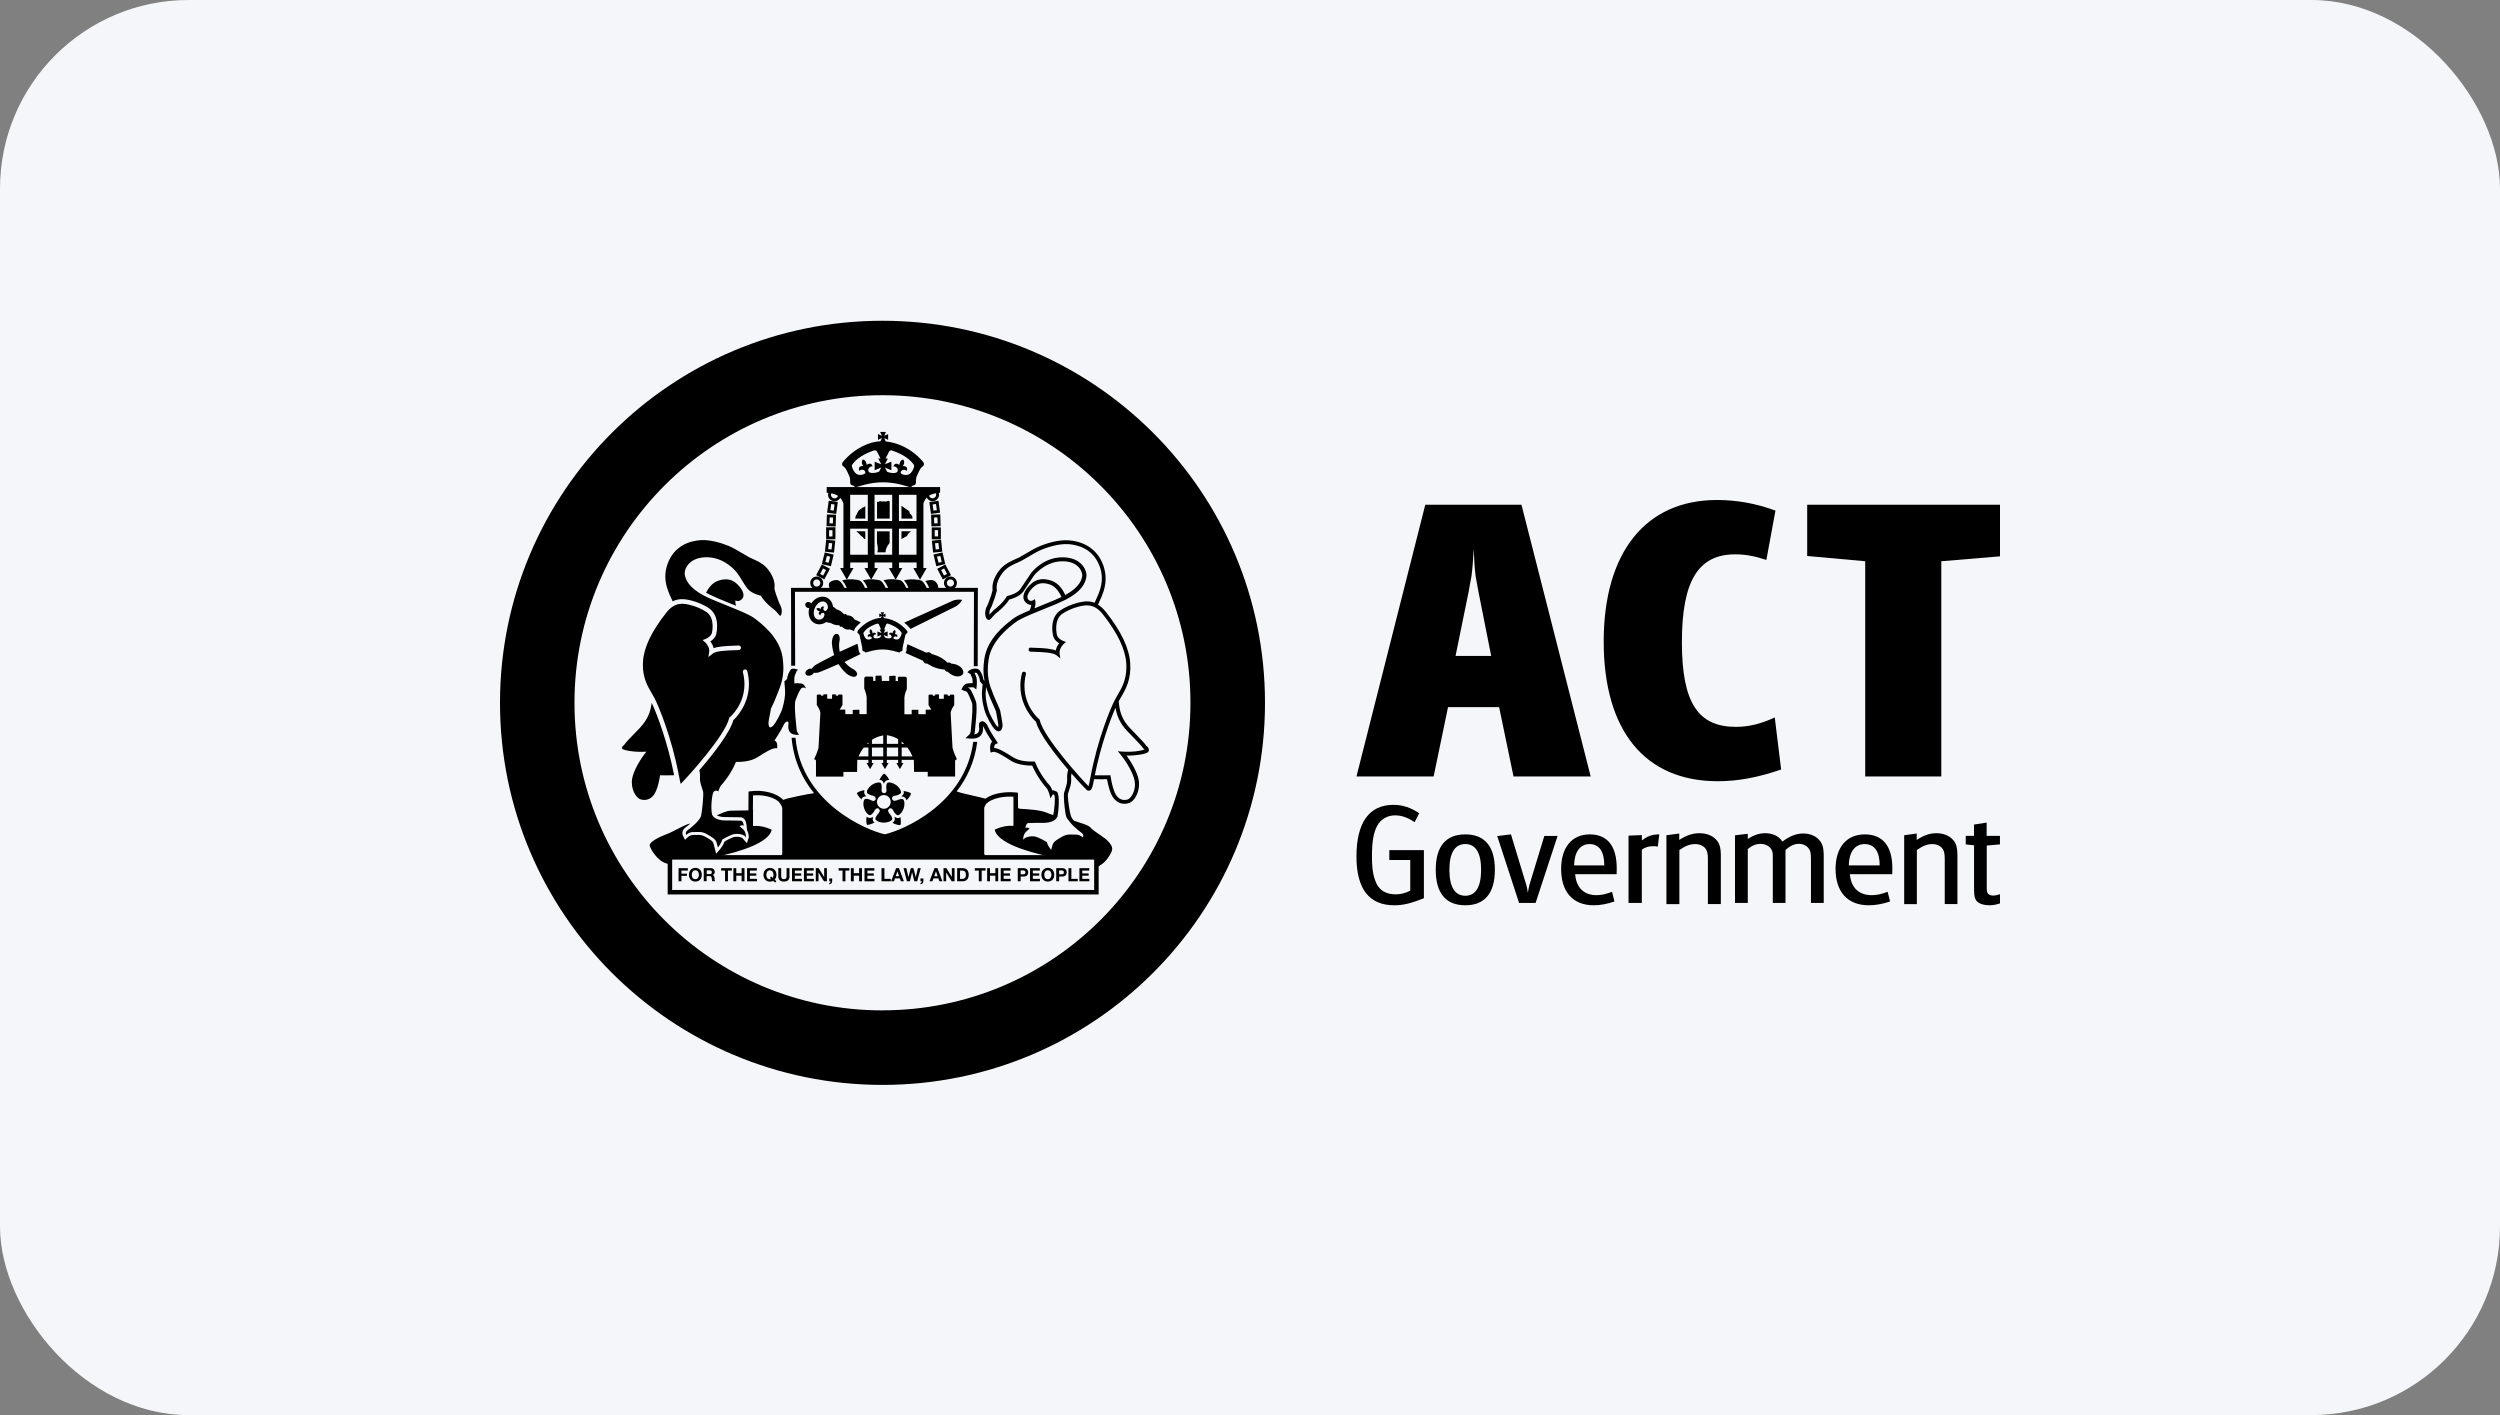 <svg width="265" height="150" viewBox="0 0 265 150" fill="none" xmlns="http://www.w3.org/2000/svg">
<rect x="0" y="0" width="265" height="150" fill="#808080" stroke="none"/>
<rect width="265" height="150" rx="20" fill="#F5F6F9"/>
<g clip-path="url(#clip0_3488_23146)">
<path d="M99.46 62.299C99.46 62.299 99.46 62.267 99.46 62.248C99.441 61.935 99.203 61.641 98.984 61.535C98.802 61.447 98.432 61.484 98.074 61.585C98.162 61.691 98.237 61.798 98.281 61.879L98.331 61.967L98.407 62.123C98.457 62.248 98.526 62.424 98.67 62.562H99.397C99.441 62.48 99.46 62.393 99.46 62.292V62.299Z" fill="black"/>
<path d="M98.174 62.211L98.124 62.104L98.061 62.004C97.999 61.885 97.905 61.722 97.735 61.591L97.666 61.547C97.459 61.441 96.469 61.315 95.816 61.528C95.936 61.647 96.03 61.785 96.092 61.885L96.142 61.979L96.218 62.136C96.268 62.267 96.337 62.437 96.481 62.581H98.356C98.268 62.449 98.206 62.317 98.174 62.224V62.211Z" fill="black"/>
<path d="M96 62.211L95.956 62.098L95.893 61.992C95.818 61.854 95.712 61.666 95.498 61.535C95.291 61.428 94.301 61.303 93.648 61.516C93.767 61.641 93.868 61.773 93.924 61.879L93.975 61.967L94.05 62.123C94.1 62.248 94.169 62.424 94.313 62.562H96.188C96.1 62.43 96.038 62.299 96.006 62.205L96 62.211Z" fill="black"/>
<path d="M93.823 62.211L93.773 62.105L93.71 61.998C93.635 61.86 93.528 61.672 93.315 61.541C93.102 61.434 92.117 61.309 91.465 61.522C91.59 61.647 91.678 61.779 91.741 61.885L91.797 61.973L91.873 62.13C91.916 62.255 91.992 62.43 92.136 62.568H94.011C93.917 62.437 93.861 62.305 93.829 62.211H93.823Z" fill="black"/>
<path d="M91.641 62.211L91.591 62.105L91.528 61.998C91.453 61.86 91.346 61.672 91.133 61.541C90.919 61.428 89.91 61.309 89.258 61.528C89.371 61.641 89.459 61.754 89.515 61.848L89.565 61.929L89.64 62.08C89.703 62.224 89.803 62.43 90.035 62.574H91.816C91.728 62.443 91.666 62.311 91.635 62.217L91.641 62.211Z" fill="black"/>
<path d="M89.433 62.167L89.383 62.067L89.32 61.973C89.245 61.848 89.138 61.685 88.963 61.578L88.9 61.534C88.643 61.422 88.229 61.503 87.966 61.716C87.884 61.785 87.859 61.898 87.859 61.986V62.011C87.859 62.205 87.941 62.411 88.06 62.574H89.684C89.552 62.43 89.477 62.28 89.433 62.173V62.167Z" fill="black"/>
<path d="M97.862 48.976C96.564 47.423 94.952 46.903 93.886 46.79L93.729 46.433L94.143 46.627V46.007L93.729 46.195L93.911 45.782H93.29L93.491 46.201L93.064 46.007V46.627L93.491 46.427L93.328 46.771C92.262 46.815 90.644 47.41 89.34 48.976C89.277 49.051 89.214 49.252 89.314 49.358C89.415 49.471 89.477 49.496 89.578 49.596C89.678 49.696 89.979 50.329 90.042 50.505C90.105 50.68 90.117 50.93 90.117 50.93C90.117 50.93 90.079 51.25 90.205 51.375C90.305 51.475 90.506 51.463 90.537 51.525C90.575 51.588 90.562 51.676 90.838 51.613C91.114 51.55 92.224 51.118 93.597 51.124C94.971 51.124 96.087 51.544 96.363 51.613C96.639 51.676 96.626 51.588 96.664 51.525C96.702 51.463 96.896 51.475 97.003 51.375C97.128 51.25 97.09 50.93 97.09 50.93C97.09 50.93 97.103 50.68 97.166 50.505C97.228 50.329 97.529 49.696 97.63 49.596C97.73 49.496 97.793 49.471 97.887 49.358C97.987 49.245 97.924 49.045 97.862 48.976ZM93.19 49.991C93.014 50.072 92.807 50.116 92.669 50.129C92.193 50.172 92.111 50.041 92.067 49.972C91.942 49.765 92.18 49.377 92.494 49.446C92.494 49.446 92.4 48.907 91.867 49.27C91.867 49.27 91.854 48.788 91.465 48.7C91.208 49.008 91.49 49.389 91.49 49.389C90.838 49.389 91.095 49.916 91.095 49.916C91.302 49.665 91.741 49.816 91.729 50.097C91.722 50.26 91.252 50.429 90.888 50.291C90.525 50.154 90.23 49.427 90.311 49.296C90.951 48.293 92.394 47.836 92.594 47.767C92.795 47.692 92.92 47.767 92.958 47.867C92.989 47.955 93.19 48.275 93.334 48.6H93.09L93.416 49.22L92.713 48.939V49.847L93.416 49.552L93.183 49.997L93.19 49.991ZM96.313 50.298C95.955 50.436 95.479 50.266 95.472 50.104C95.46 49.822 95.899 49.678 96.106 49.922C96.106 49.922 96.363 49.402 95.711 49.396C95.711 49.396 95.993 49.014 95.736 48.707C95.347 48.794 95.335 49.277 95.335 49.277C94.802 48.913 94.707 49.452 94.707 49.452C95.021 49.383 95.259 49.772 95.134 49.978C95.096 50.041 95.015 50.179 94.538 50.135C94.4 50.122 94.2 50.085 94.024 49.997L93.804 49.565L94.488 49.847V48.939L93.804 49.208L94.112 48.607H93.867C94.018 48.281 94.212 47.961 94.243 47.874C94.281 47.773 94.406 47.698 94.607 47.773C94.802 47.849 96.25 48.3 96.89 49.302C96.978 49.44 96.676 50.16 96.313 50.298Z" fill="black"/>
<path d="M93.674 51.632H87.629V52.233C87.629 52.233 88.225 52.233 88.745 52.509C89.165 52.741 89.347 53.204 89.404 53.373V60.213H89.046L89.761 61.447L90.476 60.213H90.125V59.618H91.993V60.213H91.63L92.345 61.447L93.06 60.213H92.709V59.618H94.577V60.213H94.22L94.935 61.447L95.65 60.213H95.298V59.618H97.161V60.213H96.81L97.518 61.447L98.233 60.213H97.882V53.361C97.939 53.185 98.12 52.734 98.534 52.509C99.055 52.227 99.65 52.233 99.65 52.233V51.632H93.687H93.674ZM97.148 55.227H95.286V52.446H97.148V55.227ZM93.618 52.446H94.571V55.227H92.702V52.446H93.618ZM90.118 52.446H91.987V55.227H90.118V52.446ZM90.118 56.041H91.987V58.804H90.118V56.041ZM92.702 56.041H94.571V58.804H92.702V56.041ZM95.286 56.041H97.148V58.804H95.286V56.041Z" fill="black"/>
<path d="M87.773 52.446C87.773 52.822 88.081 53.135 88.463 53.135C88.846 53.135 89.147 52.822 89.147 52.446C89.147 52.07 88.839 51.763 88.463 51.763C88.087 51.763 87.773 52.07 87.773 52.446ZM88.081 52.446C88.081 52.233 88.25 52.064 88.463 52.064C88.676 52.064 88.846 52.233 88.846 52.446C88.846 52.659 88.676 52.828 88.463 52.828C88.25 52.828 88.081 52.659 88.081 52.446Z" fill="black"/>
<path d="M87.822 53.229L87.672 54.344L88.638 54.475L88.807 53.21L87.841 53.079L87.822 53.229ZM88.105 53.423C88.23 53.442 88.337 53.455 88.462 53.473C88.437 53.649 88.393 53.956 88.374 54.125C88.243 54.112 88.142 54.093 88.017 54.081C88.036 53.905 88.08 53.599 88.105 53.423Z" fill="black"/>
<path d="M87.647 54.682L87.609 55.772L88.581 55.803L88.619 54.563L87.647 54.532V54.689V54.682ZM87.948 54.845C88.073 54.845 88.18 54.851 88.305 54.858C88.305 55.033 88.293 55.315 88.287 55.484C88.161 55.484 88.055 55.484 87.923 55.472C87.923 55.302 87.936 55.014 87.942 54.845H87.948Z" fill="black"/>
<path d="M88.392 55.891H87.57V57.169H88.555V55.885H88.392V55.891ZM88.242 56.198C88.242 56.373 88.242 56.687 88.242 56.862H87.884C87.884 56.687 87.884 56.38 87.884 56.204C88.016 56.204 88.116 56.204 88.248 56.204L88.242 56.198Z" fill="black"/>
<path d="M87.561 57.363L87.441 58.478L88.407 58.578L88.539 57.313L87.573 57.213L87.561 57.363ZM87.849 57.551C87.981 57.563 88.081 57.57 88.213 57.588C88.194 57.764 88.163 58.071 88.144 58.246C88.018 58.234 87.912 58.227 87.786 58.209C87.805 58.033 87.837 57.726 87.855 57.551H87.849Z" fill="black"/>
<path d="M87.384 58.703L87.121 59.8L88.074 60.025L88.369 58.785L87.422 58.559L87.384 58.71V58.703ZM87.648 58.923C87.773 58.954 87.874 58.979 87.999 59.004C87.961 59.179 87.886 59.48 87.842 59.649C87.723 59.618 87.617 59.599 87.491 59.568C87.529 59.399 87.604 59.098 87.648 58.923Z" fill="black"/>
<path d="M87.038 59.975L86.512 60.965L87.377 61.416L87.973 60.288L87.114 59.831L87.038 59.969V59.975ZM87.239 60.257C87.352 60.313 87.446 60.363 87.559 60.426C87.478 60.583 87.333 60.852 87.252 61.015C87.139 60.959 87.045 60.908 86.932 60.846C87.013 60.689 87.158 60.413 87.239 60.257Z" fill="black"/>
<path d="M85.887 61.798C85.887 62.173 86.194 62.487 86.577 62.487C86.959 62.487 87.26 62.173 87.26 61.798C87.26 61.422 86.953 61.109 86.577 61.109C86.2 61.109 85.887 61.416 85.887 61.798ZM86.194 61.798C86.194 61.585 86.363 61.416 86.57 61.416C86.777 61.416 86.953 61.585 86.953 61.798C86.953 62.011 86.784 62.18 86.57 62.18C86.357 62.18 86.194 62.011 86.194 61.798Z" fill="black"/>
<path d="M98.852 51.757C98.475 51.757 98.168 52.064 98.168 52.44C98.168 52.816 98.475 53.129 98.852 53.129C99.228 53.129 99.541 52.816 99.541 52.44C99.541 52.064 99.234 51.757 98.852 51.757ZM98.852 52.822C98.638 52.822 98.469 52.653 98.469 52.44C98.469 52.227 98.638 52.058 98.852 52.058C99.065 52.058 99.234 52.227 99.234 52.44C99.234 52.653 99.058 52.822 98.852 52.822Z" fill="black"/>
<path d="M99.48 53.079L98.508 53.21L98.683 54.475L99.649 54.344L99.499 53.229L99.48 53.079ZM99.304 54.081C99.179 54.093 99.072 54.112 98.947 54.125C98.922 53.949 98.878 53.642 98.859 53.473C98.984 53.455 99.091 53.442 99.216 53.423C99.241 53.599 99.279 53.905 99.304 54.081Z" fill="black"/>
<path d="M99.667 54.526L98.695 54.557L98.733 55.797L99.705 55.766L99.674 54.676V54.519L99.667 54.526ZM99.391 55.471C99.26 55.478 99.153 55.478 99.028 55.484C99.028 55.309 99.015 55.027 99.009 54.858C99.134 54.858 99.241 54.851 99.366 54.845C99.366 55.02 99.379 55.302 99.391 55.471Z" fill="black"/>
<path d="M98.766 55.891V57.169H99.731V55.904H98.766V55.891ZM99.437 56.198C99.437 56.373 99.437 56.68 99.437 56.856H99.079C99.079 56.68 99.079 56.367 99.079 56.192C99.205 56.192 99.311 56.192 99.443 56.192L99.437 56.198Z" fill="black"/>
<path d="M99.743 57.213L98.777 57.313L98.909 58.578L99.881 58.478L99.768 57.363L99.749 57.213H99.743ZM99.542 58.209C99.411 58.221 99.31 58.234 99.185 58.246C99.166 58.071 99.135 57.764 99.11 57.588C99.241 57.576 99.342 57.563 99.473 57.551C99.486 57.726 99.523 58.033 99.542 58.209Z" fill="black"/>
<path d="M99.9 58.553L98.953 58.779L99.248 60.019L100.195 59.793L99.938 58.697L99.9 58.547V58.553ZM99.825 59.568C99.699 59.599 99.599 59.618 99.48 59.649C99.436 59.48 99.367 59.179 99.323 59.004C99.449 58.979 99.555 58.954 99.674 58.923C99.712 59.098 99.787 59.399 99.825 59.568Z" fill="black"/>
<path d="M100.209 59.837L99.344 60.294L99.939 61.422L100.805 60.971L100.278 59.981L100.209 59.843V59.837ZM100.385 60.839C100.272 60.896 100.178 60.946 100.065 61.008C99.983 60.852 99.839 60.583 99.758 60.42C99.871 60.363 99.965 60.313 100.078 60.251C100.159 60.407 100.303 60.676 100.385 60.839Z" fill="black"/>
<path d="M100.748 61.109C100.366 61.109 100.059 61.416 100.059 61.798C100.059 62.18 100.366 62.487 100.748 62.487C101.131 62.487 101.432 62.173 101.432 61.798C101.432 61.422 101.125 61.109 100.748 61.109ZM100.748 62.18C100.535 62.18 100.366 62.011 100.366 61.798C100.366 61.585 100.535 61.416 100.748 61.416C100.962 61.416 101.131 61.585 101.131 61.798C101.131 62.011 100.962 62.18 100.748 62.18Z" fill="black"/>
<path d="M75.214 63.019L76.142 63.445L76.819 63.721L78.017 64.215C77.916 63.89 77.954 63.645 77.954 63.645C77.954 63.645 78.318 63.871 78.669 63.476C79.014 63.081 78.694 62.443 78.123 61.898C77.559 61.359 76.888 61.284 76.073 61.578C75.534 61.779 75.126 62.267 74.844 62.819C74.957 62.887 75.076 62.956 75.214 63.025V63.019Z" fill="black"/>
<path d="M67.875 77.106C66.828 78.195 66.37 78.64 66.15 78.972C66.15 78.972 65.799 79.235 65.975 79.386C66.144 79.542 67.361 79.768 68.521 79.674C67.931 80.394 67.173 81.628 67.01 82.53C66.822 83.563 67.386 84.572 67.888 84.728C68.389 84.885 68.885 84.766 69.261 84.315C69.763 83.72 69.969 82.179 69.969 82.179C69.969 82.179 70.772 82.198 71.456 82.179C70.797 78.759 69.656 75.728 69.079 74.494C68.972 75.389 68.665 76.266 67.875 77.093V77.106ZM84.926 72.452C84.631 72.427 84.311 72.377 84.211 72.477C84.211 72.477 84.136 71.788 84.286 71.512C84.43 71.243 84.405 71.043 84.631 71.017C84.631 71.017 84.01 70.698 83.791 71.017C83.571 71.343 83.446 71.707 83.446 71.932C83.446 71.932 83.245 72.201 83.145 72.201C83.145 72.201 83.195 72.746 83.22 73.235C83.245 73.73 83.145 74.343 82.95 75.032C82.756 75.721 82.185 76.661 82.016 76.855C81.891 76.999 81.677 77.187 81.558 77.062C81.521 76.993 81.489 76.911 81.47 76.805C81.445 76.667 81.452 76.592 81.47 76.548C81.496 76.172 81.627 75.746 81.721 75.114C81.947 74.657 82.185 74.137 82.348 73.692C82.662 72.809 83.264 71.832 82.95 69.665C82.631 67.497 80.586 66.013 80.022 65.574C79.702 65.324 79.163 65.061 78.291 64.691C77.614 64.403 76.736 64.052 75.613 63.595C75.256 63.451 74.936 63.301 74.66 63.157C72.973 62.274 72.697 61.441 72.591 60.965C72.472 60.426 72.948 59.154 74.71 59.073C76.473 58.992 77.639 60.138 78.046 60.62C78.454 61.109 78.793 61.835 79.225 62.386C79.665 62.938 80.649 63.144 80.649 63.144C81.056 63.839 81.847 64.472 82.06 64.616C82.179 64.698 82.317 64.867 82.442 65.011L82.537 65.13C82.537 65.13 82.518 65.098 82.505 65.086C82.58 65.167 82.643 65.243 82.674 65.268C82.775 65.33 82.869 65.055 82.869 64.798C82.869 64.541 82.8 64.297 82.693 64.121C82.58 63.94 82.336 63.194 82.254 62.988C82.185 62.806 82.11 62.48 82.085 62.386C82.085 62.367 82.085 62.355 82.085 62.355C82.085 62.355 82.305 61.522 81.433 60.382C80.818 59.574 79.809 59.28 79.414 59.073C79.012 58.86 77.89 58.133 77.213 57.858C76.529 57.582 75.319 57.181 74.234 57.257C73.149 57.338 71.481 57.808 70.772 59.749C70.114 61.528 70.935 62.9 71.299 63.739C72.052 63.37 72.754 63.533 73.237 63.645C73.908 63.802 74.717 64.153 75.193 64.503C75.864 64.992 76.015 65.769 76.015 66.37C76.015 66.752 75.952 67.059 75.927 67.184C75.833 67.591 75.532 67.842 75.294 67.992C75.363 68.086 75.438 68.186 75.513 68.331C75.582 68.468 75.62 68.594 75.638 68.706C76.134 68.525 76.886 68.475 77.789 68.443L78.291 68.424C78.423 68.424 78.542 68.518 78.542 68.656C78.542 68.788 78.448 68.9 78.316 68.907L77.802 68.925C77.049 68.951 75.908 68.994 75.563 69.27L75.093 69.646L75.181 69.044C75.181 69.044 75.212 68.813 75.08 68.55C74.93 68.255 74.767 68.105 74.767 68.105L74.478 67.848L74.842 67.704C74.842 67.704 75.369 67.491 75.463 67.084C75.5 66.927 75.789 65.531 74.917 64.898C74.491 64.585 73.738 64.259 73.13 64.121C72.472 63.965 71.569 63.758 70.647 64.917C69.06 66.927 68.245 68.631 68.157 70.134C68.151 70.26 68.145 70.379 68.145 70.498C68.145 71.876 68.64 72.721 69.079 73.473L69.393 74.03C69.813 74.851 71.18 78.095 71.957 82.179L71.983 82.292C72.039 82.605 72.102 82.918 72.152 83.094C72.898 82.355 76.849 77.989 77.288 76.141L77.306 76.066L77.369 76.016C77.445 75.953 78.912 74.694 78.912 72.521C78.912 72.126 78.862 71.707 78.749 71.256C78.749 71.237 78.743 71.218 78.743 71.199C78.743 71.093 78.818 70.992 78.924 70.967C79.05 70.936 79.182 71.011 79.213 71.143C79.332 71.625 79.388 72.082 79.388 72.508C79.388 74.725 77.984 76.11 77.733 76.341C77.369 77.688 75.557 79.993 74.133 81.64C74.228 82.091 74.196 82.342 74.196 82.599C74.196 82.881 74.347 83.369 74.46 83.695C74.485 83.764 74.504 83.826 74.522 83.883C74.616 84.177 74.422 85.95 74.322 86.445C74.221 86.939 73.318 87.691 72.892 87.998C72.622 88.198 72.697 88.392 72.741 88.493C72.741 88.493 73.086 88.173 73.506 88.198C73.927 88.224 74.34 88.073 74.936 88.424C75.526 88.768 75.858 88.937 75.971 89.357C76.046 89.626 76.096 89.827 76.096 89.827C76.096 89.827 76.516 89.332 76.542 89.013C76.542 89.013 77.432 88.443 77.927 88.399C78.423 88.349 79.012 88.518 79.062 88.793C79.062 88.793 79.125 88.261 78.793 87.929C78.642 87.785 78.398 87.585 78.398 87.585C78.398 87.585 78.667 87.365 78.843 87.541C78.843 87.541 78.793 87.021 78.548 86.996C78.304 86.971 77.219 86.971 76.817 86.971C76.416 86.971 75.657 86.827 75.488 86.357C75.319 85.887 75.438 84.115 75.664 83.914C75.745 83.839 75.827 83.814 75.896 83.808C76.021 83.801 76.115 83.864 76.134 83.914C76.134 83.914 76.278 83.394 76.479 83.2C76.623 83.056 77.507 82.022 78.009 80.763C78.937 80.776 79.74 80.632 80.348 80.237C81.188 79.692 81.978 79.204 82.374 79.323C82.374 79.323 82.499 78.659 82.097 78.484C82.097 78.484 82.812 77.425 83.038 76.905C83.258 76.385 83.609 76.385 83.584 76.655C83.559 76.93 83.339 78.008 84.719 77.888C84.719 77.888 84.474 77.663 84.449 77.369C84.424 77.074 84.129 74.707 84.33 74.212C84.525 73.717 84.826 72.959 85.02 72.909C85.22 72.859 85.34 72.884 85.44 72.984C85.44 72.984 85.264 72.49 84.97 72.464L84.926 72.452Z" fill="black"/>
<path d="M96.702 54.764C96.677 54.701 96.633 54.645 96.602 54.582C96.571 54.519 96.483 54.494 96.445 54.438C96.407 54.382 96.433 54.275 96.389 54.219C96.345 54.162 96.276 54.125 96.232 54.075C96.182 54.025 96.1 54.012 96.044 53.962C95.987 53.918 95.925 53.88 95.868 53.837C95.805 53.793 95.755 53.743 95.693 53.705C95.642 53.68 95.605 53.649 95.555 53.617V54.97H96.715C96.702 54.908 96.734 54.826 96.715 54.764H96.702ZM95.548 57.138C95.605 57.106 95.661 57.081 95.718 57.05C95.787 57.012 95.856 56.981 95.918 56.937C95.981 56.887 96.075 56.881 96.125 56.831C96.182 56.781 96.194 56.68 96.245 56.624C96.295 56.574 96.345 56.517 96.389 56.461C96.433 56.405 96.533 56.38 96.571 56.317H95.555V57.144L95.548 57.138ZM93.912 53.173C93.83 53.173 93.755 53.142 93.667 53.142C93.605 53.142 93.548 53.166 93.492 53.166C93.429 53.166 93.354 53.116 93.291 53.123C93.222 53.129 93.159 53.185 93.097 53.191C93.053 53.191 93.009 53.191 92.965 53.191V54.97H94.307V53.154C94.263 53.123 94.213 53.091 94.163 53.085C94.081 53.072 93.993 53.173 93.906 53.166L93.912 53.173ZM92.965 57.601H92.971C93.065 58.058 93.078 58.284 92.996 58.547H93.868C93.868 58.278 93.968 57.952 94.282 57.576C94.282 57.576 94.294 57.576 94.301 57.576V56.323H92.959V57.607L92.965 57.601ZM90.801 56.355C90.839 56.411 90.933 56.436 90.977 56.492C91.021 56.542 91.071 56.593 91.127 56.643C91.178 56.693 91.215 56.755 91.272 56.799C91.328 56.843 91.391 56.881 91.454 56.931C91.51 56.975 91.535 57.075 91.604 57.112C91.635 57.131 91.679 57.138 91.723 57.138V56.311H90.801C90.801 56.311 90.801 56.342 90.801 56.348V56.355ZM91.422 53.812C91.359 53.855 91.303 53.906 91.246 53.956C91.19 54.006 91.109 54.031 91.052 54.081C91.002 54.131 90.977 54.212 90.927 54.269C90.883 54.325 90.876 54.413 90.839 54.469C90.801 54.538 90.751 54.601 90.72 54.67C90.682 54.745 90.688 54.826 90.663 54.901C90.663 54.926 90.651 54.945 90.644 54.97H91.723V53.636C91.698 53.667 91.673 53.699 91.642 53.724C91.579 53.761 91.485 53.768 91.422 53.812Z" fill="black"/>
<path d="M71.926 92.025H72.91V92.282H72.233V92.608H72.816V92.84H72.233V93.416H71.926V92.025Z" fill="black"/>
<path d="M73.707 91.994C74.14 91.994 74.391 92.314 74.391 92.727C74.391 93.14 74.14 93.447 73.707 93.447C73.274 93.447 73.023 93.128 73.023 92.727C73.023 92.326 73.274 91.994 73.707 91.994ZM73.707 93.191C73.983 93.191 74.083 92.959 74.083 92.727C74.083 92.495 73.983 92.251 73.707 92.251C73.431 92.251 73.331 92.489 73.331 92.727C73.331 92.965 73.431 93.191 73.707 93.191Z" fill="black"/>
<path d="M74.604 92.025H75.356C75.607 92.025 75.764 92.201 75.764 92.407C75.764 92.57 75.701 92.696 75.545 92.752C75.695 92.796 75.733 92.94 75.745 93.078C75.751 93.165 75.745 93.328 75.802 93.41H75.494C75.457 93.322 75.463 93.184 75.444 93.078C75.419 92.934 75.369 92.865 75.212 92.865H74.905V93.41H74.598V92.019L74.604 92.025ZM74.911 92.652H75.244C75.382 92.652 75.451 92.595 75.451 92.451C75.451 92.307 75.375 92.257 75.244 92.257H74.911V92.645V92.652Z" fill="black"/>
<path d="M76.855 92.282H76.441V92.025H77.583V92.282H77.162V93.416H76.855V92.282Z" fill="black"/>
<path d="M77.738 92.025H78.046V92.558H78.61V92.025H78.917V93.416H78.61V92.821H78.046V93.416H77.738V92.025Z" fill="black"/>
<path d="M79.188 92.025H80.228V92.282H79.489V92.583H80.166V92.821H79.489V93.159H80.241V93.416H79.188V92.025Z" fill="black"/>
<path d="M82.146 93.547L81.952 93.372C81.858 93.422 81.745 93.454 81.613 93.454C81.181 93.454 80.93 93.134 80.93 92.733C80.93 92.332 81.181 92 81.613 92C82.046 92 82.303 92.32 82.303 92.733C82.303 92.934 82.234 93.115 82.121 93.247L82.297 93.403L82.153 93.554L82.146 93.547ZM81.745 92.909L81.902 93.053C81.952 92.984 81.99 92.877 81.99 92.733C81.99 92.489 81.883 92.257 81.607 92.257C81.331 92.257 81.231 92.495 81.231 92.733C81.231 92.971 81.331 93.197 81.607 93.197C81.651 93.197 81.707 93.197 81.733 93.178L81.601 93.059L81.745 92.909Z" fill="black"/>
<path d="M83.692 92.89C83.692 93.266 83.472 93.447 83.096 93.447C82.72 93.447 82.5 93.266 82.5 92.89V92.025H82.807V92.89C82.807 93.04 82.845 93.191 83.09 93.191C83.309 93.191 83.378 93.097 83.378 92.89V92.025H83.685V92.89H83.692Z" fill="black"/>
<path d="M83.953 92.025H84.994V92.282H84.254V92.583H84.931V92.821H84.254V93.159H85.007V93.416H83.953V92.025Z" fill="black"/>
<path d="M85.215 92.025H86.256V92.282H85.522V92.583H86.193V92.821H85.522V93.159H86.275V93.416H85.215V92.025Z" fill="black"/>
<path d="M86.473 92.025H86.78L87.357 92.959H87.363V92.025H87.651V93.416H87.344L86.761 92.489V93.416H86.473V92.025Z" fill="black"/>
<path d="M87.902 93.115H88.21V93.416C88.21 93.591 88.072 93.716 87.902 93.742V93.598C87.984 93.585 88.047 93.504 88.04 93.416H87.902V93.115Z" fill="black"/>
<path d="M89.308 92.282H88.894V92.025H90.036V92.282H89.616V93.416H89.308V92.282Z" fill="black"/>
<path d="M90.191 92.025H90.499V92.558H91.063V92.025H91.37V93.416H91.063V92.821H90.499V93.416H90.191V92.025Z" fill="black"/>
<path d="M91.637 92.025H92.684V92.282H91.944V92.583H92.621V92.821H91.944V93.159H92.697V93.416H91.637V92.025Z" fill="black"/>
<path d="M93.441 92.025H93.749V93.159H94.426V93.416H93.441V92.025Z" fill="black"/>
<path d="M94.978 92.025H95.291L95.812 93.416H95.492L95.391 93.109H94.871L94.764 93.416H94.457L94.984 92.025H94.978ZM94.946 92.877H95.304L95.128 92.37L94.946 92.877Z" fill="black"/>
<path d="M97.222 93.416H96.921L96.683 92.47H96.676L96.451 93.416H96.137L95.773 92.025H96.074L96.294 92.971H96.3L96.545 92.025H96.827L97.065 92.984H97.072L97.297 92.025H97.598L97.222 93.416Z" fill="black"/>
<path d="M97.573 93.115H97.88V93.416C97.88 93.591 97.742 93.716 97.573 93.742V93.598C97.654 93.585 97.717 93.504 97.711 93.416H97.566V93.115H97.573Z" fill="black"/>
<path d="M99.06 92.025H99.374L99.894 93.416H99.575L99.468 93.109H98.947L98.835 93.416H98.527L99.054 92.025H99.06ZM99.029 92.877H99.386L99.217 92.37H99.211L99.029 92.877Z" fill="black"/>
<path d="M100.012 92.025H100.319L100.896 92.959V92.025H101.184V93.416H100.877L100.3 92.489H100.294V93.416H100.012V92.025Z" fill="black"/>
<path d="M101.457 92.025H102.053C102.416 92.025 102.686 92.251 102.686 92.714C102.686 93.115 102.479 93.416 102.053 93.416H101.457V92.025ZM101.764 93.159H102.04C102.216 93.159 102.385 93.053 102.385 92.74C102.385 92.457 102.291 92.282 101.984 92.282H101.764V93.159Z" fill="black"/>
<path d="M103.752 92.282H103.332V92.025H104.473V92.282H104.059V93.416H103.752V92.282Z" fill="black"/>
<path d="M104.637 92.025H104.938V92.558H105.509V92.025H105.81V93.416H105.509V92.821H104.938V93.416H104.637V92.025Z" fill="black"/>
<path d="M106.078 92.025H107.119V92.282H106.385V92.583H107.056V92.821H106.385V93.159H107.132V93.416H106.078V92.025Z" fill="black"/>
<path d="M107.883 92.025H108.51C108.855 92.025 108.993 92.245 108.993 92.47C108.993 92.696 108.861 92.915 108.51 92.915H108.19V93.416H107.883V92.025ZM108.19 92.677H108.428C108.573 92.677 108.698 92.645 108.698 92.47C108.698 92.295 108.566 92.263 108.428 92.263H108.19V92.677Z" fill="black"/>
<path d="M109.18 92.025H110.221V92.282H109.481V92.583H110.158V92.821H109.481V93.159H110.233V93.416H109.18V92.025Z" fill="black"/>
<path d="M111.07 91.994C111.503 91.994 111.754 92.314 111.754 92.727C111.754 93.14 111.503 93.447 111.07 93.447C110.638 93.447 110.387 93.128 110.387 92.727C110.387 92.326 110.644 91.994 111.07 91.994ZM111.07 93.191C111.346 93.191 111.446 92.959 111.446 92.727C111.446 92.495 111.346 92.251 111.07 92.251C110.794 92.251 110.694 92.489 110.694 92.727C110.694 92.965 110.794 93.191 111.07 93.191Z" fill="black"/>
<path d="M111.961 92.025H112.588C112.939 92.025 113.071 92.245 113.071 92.47C113.071 92.696 112.939 92.915 112.588 92.915H112.268V93.416H111.961V92.025ZM112.268 92.677H112.507C112.644 92.677 112.776 92.645 112.776 92.47C112.776 92.295 112.644 92.263 112.507 92.263H112.268V92.677Z" fill="black"/>
<path d="M113.258 92.025H113.565V93.159H114.242V93.416H113.258V92.025Z" fill="black"/>
<path d="M114.418 92.025H115.459V92.282H114.719V92.583H115.396V92.821H114.719V93.159H115.472V93.416H114.418V92.025Z" fill="black"/>
<path d="M116.219 90.641H70.773V94.813H116.457V90.641H116.219ZM115.981 94.337H71.25V91.117H115.981V94.337Z" fill="black"/>
<path d="M121.78 79.498V79.479C121.774 79.273 121.599 79.116 121.504 79.047C121.323 78.784 121.015 78.459 120.42 77.845L119.774 77.174C118.933 76.304 118.651 75.383 118.588 74.325L118.821 73.917C119.31 73.084 119.912 72.057 119.805 70.322C119.705 68.731 118.864 66.94 117.215 64.854C116.939 64.51 116.663 64.265 116.387 64.096C116.456 63.946 116.538 63.758 116.538 63.758C116.82 63.15 117.196 62.33 117.196 61.328C117.196 60.889 117.121 60.407 116.939 59.9C116.168 57.795 114.318 57.35 113.296 57.275C112.154 57.188 110.875 57.62 110.223 57.889C109.753 58.077 109.101 58.465 108.574 58.779L108.003 59.104L107.708 59.236C107.2 59.455 106.435 59.787 105.909 60.476C105.3 61.271 105.194 61.942 105.194 62.311C105.194 62.436 105.2 62.518 105.213 62.568C105.206 62.593 105.056 63.132 105.056 63.132L104.955 63.407C104.868 63.658 104.705 64.115 104.642 64.222C104.504 64.434 104.429 64.716 104.429 65.017C104.429 65.211 104.485 65.568 104.686 65.675C104.774 65.725 104.874 65.718 104.955 65.662C104.955 65.662 105.087 65.524 105.137 65.474L105.231 65.361L105.57 65.011C105.808 64.848 106.554 64.234 106.981 63.551C107.194 63.501 108.022 63.276 108.448 62.737L109.057 61.822L109.627 60.977C109.935 60.614 111.063 59.424 112.788 59.499C113.71 59.536 114.193 59.919 114.431 60.232C114.638 60.501 114.719 60.795 114.719 61.002C114.719 61.046 114.719 61.09 114.707 61.127C114.632 61.459 114.462 62.223 112.926 63.075C112.681 62.543 112.242 61.841 111.502 61.572C110.581 61.24 109.841 61.359 109.232 61.942C108.492 62.643 108.279 63.363 108.674 63.808C108.887 64.052 109.119 64.121 109.32 64.115C109.301 64.265 109.257 64.472 109.126 64.704C108.16 65.111 107.664 65.368 107.351 65.612L107.263 65.681C106.548 66.232 104.654 67.685 104.341 69.84C104.272 70.285 104.247 70.679 104.247 71.036C104.247 71.475 104.297 71.832 104.366 72.17C104.322 72.126 104.259 72.063 104.241 72.032C104.209 71.75 104.084 71.406 103.883 71.105C103.557 70.642 102.848 70.999 102.773 71.036L102.541 71.262L102.867 71.443L102.917 71.562L103.03 71.825C103.08 71.913 103.099 72.114 103.099 72.308C103.099 72.345 103.099 72.377 103.099 72.414C102.98 72.414 102.848 72.414 102.698 72.433L102.566 72.446C102.146 72.477 101.933 73.04 101.914 73.103L102.058 73.159C102.102 73.185 102.284 73.26 102.447 73.297C102.591 73.391 102.88 74.105 102.999 74.412L103.024 74.481C103.118 74.732 103.087 75.671 102.917 77.287L102.892 77.544C102.873 77.751 102.692 77.92 102.692 77.92L102.334 78.246L102.811 78.289C103.319 78.333 103.695 78.233 103.933 77.989C104.159 77.757 104.209 77.444 104.209 77.2C104.209 77.112 104.203 77.043 104.197 76.974C104.234 77.018 104.278 77.074 104.316 77.174C104.498 77.588 104.955 78.302 105.162 78.615C104.999 78.79 104.949 79.054 104.949 79.279C104.949 79.379 104.955 79.467 104.968 79.542L105.012 79.774L105.244 79.705C105.564 79.605 106.479 80.2 107.088 80.594C107.671 80.97 108.43 81.152 109.414 81.152C109.935 82.373 110.775 83.375 110.932 83.526C111.044 83.638 111.17 83.97 111.22 84.152L111.358 84.628C111.358 84.628 111.552 84.29 111.596 84.208C111.653 84.202 111.753 84.252 111.753 84.252C111.897 84.453 111.753 86.037 111.621 86.463C111.747 86.495 111.922 86.564 112.073 86.595C112.223 86.037 112.355 84.208 112.042 83.927L111.672 83.77C111.634 83.77 111.596 83.782 111.552 83.795C111.49 83.607 111.377 83.369 111.239 83.225C111.088 83.081 110.242 82.079 109.753 80.864L109.696 80.726H109.546C108.586 80.745 107.859 80.582 107.326 80.237C106.498 79.699 105.846 79.317 105.382 79.285C105.382 79.123 105.413 78.928 105.545 78.872L105.783 78.772L105.639 78.559C105.639 78.559 104.93 77.507 104.723 77.012C104.516 76.529 104.215 76.417 104.027 76.467C103.896 76.498 103.77 76.623 103.77 76.817V76.93C103.783 76.999 103.795 77.093 103.795 77.2C103.795 77.375 103.77 77.563 103.645 77.694C103.557 77.782 103.425 77.826 103.262 77.851C103.294 77.769 103.325 77.682 103.331 77.582L103.356 77.331C103.438 76.523 103.519 75.677 103.519 75.07C103.519 74.732 103.494 74.475 103.438 74.325L103.413 74.256C103.049 73.347 102.855 72.959 102.604 72.897H102.591C102.604 72.897 102.61 72.878 102.616 72.878L102.761 72.865C102.899 72.853 103.124 72.834 103.187 72.853L103.488 73.078L103.532 72.715C103.532 72.658 103.551 72.502 103.551 72.314C103.551 72.082 103.526 71.8 103.432 71.625L103.337 71.418C103.337 71.418 103.3 71.356 103.287 71.324C103.4 71.299 103.513 71.293 103.557 71.349C103.758 71.644 103.864 71.969 103.864 72.139V72.207L103.908 72.264C104.009 72.402 104.084 72.471 104.153 72.527C104.14 72.734 104.084 73.435 104.084 73.435C104.084 73.485 104.084 73.542 104.084 73.598C104.084 74.068 104.178 74.644 104.366 75.302C104.573 76.016 105.156 76.987 105.351 77.206C105.539 77.419 105.702 77.519 105.865 77.525L106.122 77.419L106.266 77.037V76.749L106.153 76.047L106.009 75.277L105.996 75.239L105.382 73.836L105.219 73.423C104.912 72.658 104.529 71.7 104.792 69.915C105.081 67.936 106.874 66.552 107.552 66.032L107.646 65.963C107.922 65.743 108.411 65.499 109.326 65.105L111.339 64.278L112.004 64.008L112.97 63.564C114.638 62.693 115.008 61.86 115.146 61.227C115.208 60.946 115.146 60.451 114.788 59.981C114.494 59.599 113.917 59.129 112.825 59.079C110.957 58.992 109.753 60.188 109.32 60.708L108.718 61.603L108.135 62.474C107.752 62.956 106.843 63.157 106.831 63.157L106.743 63.175L106.692 63.257C106.31 63.914 105.532 64.528 105.351 64.66L104.924 65.092C104.924 65.092 104.905 65.117 104.886 65.136C104.88 65.098 104.874 65.061 104.874 65.011C104.874 64.798 104.93 64.591 105.024 64.447C105.112 64.309 105.231 63.971 105.382 63.545L105.476 63.276L105.67 62.593V62.518C105.67 62.518 105.639 62.43 105.639 62.299C105.639 62.004 105.727 61.434 106.272 60.72C106.73 60.119 107.432 59.818 107.903 59.618L108.229 59.467L108.818 59.129C109.301 58.841 109.966 58.447 110.405 58.265C111.026 58.014 112.23 57.607 113.283 57.682C114.211 57.751 115.873 58.146 116.563 60.031C117.115 61.534 116.569 62.706 116.174 63.564L116.03 63.89C115.353 63.633 114.732 63.777 114.299 63.877C113.628 64.034 112.832 64.384 112.349 64.735C111.69 65.211 111.54 65.982 111.54 66.576C111.54 66.959 111.603 67.266 111.628 67.385C111.722 67.798 112.042 68.049 112.274 68.186C112.198 68.28 112.123 68.387 112.042 68.543C111.966 68.7 111.935 68.831 111.91 68.951C111.364 68.737 110.518 68.694 109.734 68.669L109.226 68.65C109.226 68.65 109.069 68.618 109.038 68.831C109.013 69.051 109.201 69.076 109.201 69.076L109.709 69.094C110.468 69.12 111.615 69.163 111.966 69.445L112.393 69.784L112.311 69.245C112.311 69.245 112.28 69.007 112.412 68.731C112.562 68.437 112.731 68.28 112.731 68.28L112.989 68.049L112.662 67.923C112.662 67.923 112.123 67.71 112.029 67.284C111.998 67.128 111.703 65.718 112.587 65.073C113.02 64.76 113.772 64.434 114.381 64.29C115.045 64.134 115.961 63.927 116.889 65.098C118.476 67.115 119.291 68.825 119.385 70.328C119.385 70.454 119.397 70.579 119.397 70.698C119.397 72.082 118.902 72.928 118.457 73.686L118.15 74.237C117.729 75.057 116.356 78.302 115.591 82.379L115.566 82.492C115.503 82.843 115.441 83.175 115.378 83.332C114.751 82.724 110.649 78.208 110.211 76.341L110.198 76.273L110.142 76.229C110.066 76.166 108.593 74.901 108.593 72.715C108.593 72.32 108.643 71.894 108.749 71.437C108.749 71.437 108.8 71.255 108.593 71.212C108.392 71.168 108.335 71.337 108.335 71.337C108.216 71.819 108.16 72.27 108.16 72.69C108.16 74.919 109.577 76.297 109.815 76.51C110.154 77.795 111.835 79.956 113.227 81.59L113.208 81.653C113.095 82.11 113.108 82.392 113.114 82.617V82.78C113.114 83.056 112.938 83.607 112.869 83.808L112.844 83.876L112.807 83.989C112.775 84.064 112.769 84.208 112.769 84.384C112.769 85.079 112.926 86.257 113.001 86.501C113.126 86.921 113.584 87.246 113.584 87.265C113.785 87.321 113.678 86.983 113.841 87.033C113.76 86.921 113.584 86.701 113.496 86.432C113.402 86.169 113.195 84.885 113.195 84.352C113.195 84.24 113.195 84.158 113.208 84.121L113.271 83.939C113.409 83.532 113.547 83.075 113.547 82.774V82.599C113.54 82.536 113.534 82.48 113.534 82.411C113.534 82.298 113.553 82.154 113.578 81.991C114.443 82.981 115.133 83.695 115.202 83.745C115.34 83.839 115.459 83.82 115.528 83.789C115.76 83.689 115.823 83.369 115.973 82.593C116.481 82.611 117.058 82.599 117.347 82.593C117.416 83.025 117.642 84.133 118.074 84.647C118.494 85.148 119.059 85.317 119.673 85.123C120.219 84.954 120.739 84.083 120.739 83.131C120.739 82.981 120.727 82.837 120.702 82.68C120.558 81.885 119.974 80.858 119.416 80.093C120.42 80.106 121.448 79.93 121.674 79.736C121.749 79.667 121.793 79.573 121.793 79.473L121.78 79.498ZM104.792 73.573L104.949 73.974C104.949 73.974 105.501 75.233 105.57 75.389C105.583 75.446 105.708 76.129 105.708 76.129L105.814 76.774L105.827 76.824L105.814 76.98C105.814 76.98 105.802 77.031 105.796 77.068C105.758 77.043 105.714 77.005 105.639 76.924C105.501 76.761 104.943 75.865 104.748 75.183C104.573 74.562 104.479 74.03 104.479 73.598C104.479 73.554 104.479 73.504 104.479 73.454C104.479 73.454 104.504 73.122 104.523 72.828C104.611 73.097 104.698 73.347 104.792 73.573ZM111.803 63.608L111.139 63.877L109.659 64.484C109.728 64.265 109.765 64.078 109.765 63.958C109.765 63.877 109.759 63.833 109.753 63.827L109.709 63.514L109.433 63.664C109.395 63.683 109.195 63.777 108.988 63.539C108.737 63.244 109.069 62.681 109.514 62.255C110.01 61.785 110.568 61.697 111.345 61.979C111.81 62.148 112.223 62.624 112.518 63.276C112.249 63.401 111.797 63.608 111.797 63.608H111.803ZM118.99 79.674L118.488 79.63L118.808 80.018C119.423 80.776 120.125 81.966 120.275 82.78C120.451 83.739 119.905 84.628 119.542 84.741C119.096 84.879 118.701 84.76 118.394 84.396C118.018 83.945 117.792 82.78 117.736 82.367L117.711 82.179H117.516C117.516 82.179 116.713 82.204 116.049 82.185C116.657 79.11 117.648 76.366 118.244 75.02C118.382 75.853 118.714 76.68 119.46 77.463L120.106 78.133C120.702 78.753 121.003 79.06 121.16 79.298L121.178 79.323L121.21 79.348C121.254 79.379 121.279 79.417 121.31 79.454C121.072 79.555 120.075 79.755 118.984 79.667L118.99 79.674Z" fill="black"/>
<path d="M94.595 87.215C95.172 87.528 95.441 87.447 95.441 87.447C95.548 87.234 95.448 86.607 95.448 86.607C95.184 86.877 94.82 86.57 94.82 86.57C94.958 87.071 94.588 87.215 94.588 87.215H94.595ZM83.871 70.566H84.285V69.784C84.285 66.107 84.273 63.457 84.266 62.731H103.242C103.242 63.451 103.224 66.107 103.224 69.784V70.623L103.637 70.61C103.637 65.825 103.656 62.574 103.656 62.53V62.317H83.846V62.53C83.846 62.574 83.865 65.781 83.865 70.566H83.871ZM101.242 82.329V80.651C101.242 80.607 101.267 80.532 101.411 80.507C101.411 80.507 101.411 80.494 101.411 80.482C101.411 80.45 101.399 80.394 101.374 80.344C101.154 79.924 100.972 79.31 100.966 79.26L100.772 75.602C100.772 75.27 101.085 74.832 101.148 74.744V73.698C101.148 73.698 101.091 73.642 101.073 73.629H100.759C100.703 73.629 100.69 73.661 100.69 73.648V73.736L100.64 73.761L100.496 73.736L100.446 73.717C100.446 73.717 100.446 73.611 100.402 73.604L100.044 73.623V74.074H99.53V73.604H99.129V73.717L99.079 73.736L98.934 73.761L98.878 73.736V73.673C98.878 73.673 98.865 73.629 98.809 73.629H98.527C98.477 73.642 98.426 73.673 98.426 73.698V74.75C98.458 74.801 98.721 75.227 98.721 75.227H98.282C98.282 75.227 98.131 75.227 98.125 75.251V75.703H97.348V75.239H96.702C96.702 75.239 96.639 75.245 96.639 75.239V75.709H95.868V73.924C95.868 73.636 96.118 73.022 96.125 73.034V71.926C96.125 71.775 95.974 71.731 95.981 71.731H95.303C95.197 71.731 95.178 71.8 95.178 71.832V72.189H94.939V71.706C94.939 71.644 94.883 71.625 94.852 71.625L94.256 71.656V72.182H93.472V72.082L93.441 71.619H92.883C92.883 71.619 92.795 71.638 92.795 71.7V72.182H92.557V71.825C92.557 71.788 92.531 71.719 92.425 71.719H91.773C91.773 71.719 91.61 71.763 91.61 71.913V72.984C91.61 72.984 91.861 73.623 91.867 73.911V75.696H91.096V75.245L91.026 75.233L90.387 75.251V75.696H89.609V75.602L89.597 75.22H89.001C89.001 75.22 89.271 74.794 89.302 74.744V73.692C89.302 73.692 89.246 73.636 89.227 73.623H88.913C88.857 73.623 88.844 73.654 88.844 73.642V73.73L88.794 73.755L88.65 73.73L88.606 73.711C88.606 73.711 88.606 73.604 88.562 73.598L88.198 73.617V74.068H87.684V73.598H87.283V73.704L87.233 73.73L87.088 73.755L87.038 73.73V73.667C87.038 73.667 87.019 73.623 86.963 73.623H86.681C86.637 73.636 86.58 73.667 86.58 73.692V74.738C86.637 74.819 86.957 75.258 86.957 75.596C86.957 75.596 86.762 79.254 86.762 79.279C86.756 79.304 86.574 79.924 86.355 80.338C86.323 80.4 86.311 80.482 86.311 80.494C86.468 80.519 86.493 80.594 86.493 80.638V82.317H89.402V81.822H90.851C90.851 81.653 90.87 80.569 90.87 80.569V80.544H92.049V80.876H91.854L92.231 81.528L92.607 80.876H92.419V80.544H93.617V80.876H93.428L93.811 81.528L94.187 80.876H94.005V80.544H95.203V80.876H95.015L95.391 81.528L95.767 80.876H95.579V80.544H96.859L96.871 80.588C96.871 80.588 96.884 81.647 96.89 81.816H98.338V82.311H101.248L101.242 82.329ZM92.049 80.181H91.008C91.114 79.924 91.29 79.58 91.559 79.235H92.049V80.181ZM92.049 78.853H91.892C91.942 78.803 91.992 78.759 92.049 78.709V78.853ZM93.623 80.181H92.425V79.235H93.623V80.181ZM93.623 78.853H92.425V78.421C92.751 78.202 93.152 78.039 93.623 77.951V78.853ZM95.203 80.181H94.005V79.235H95.203V80.181ZM95.203 78.853H94.005V77.926C94.469 77.995 94.864 78.145 95.203 78.346V78.853ZM95.579 78.609C95.673 78.69 95.767 78.772 95.849 78.853H95.579V78.609ZM95.579 80.181V79.235H96.181C96.438 79.58 96.62 79.924 96.727 80.181H95.579ZM95.774 84.778C95.648 84.597 95.159 84.778 95.021 84.853L94.739 84.891L94.57 84.728C94.538 84.653 94.545 84.572 94.588 84.503C94.638 84.421 94.739 84.365 94.852 84.352C95.008 84.34 95.516 84.196 95.516 83.983C95.516 83.795 95.322 83.45 95.002 83.219C94.676 82.987 94.294 82.893 94.124 82.95C93.911 83.012 93.93 83.532 93.961 83.689C93.987 83.808 93.961 83.92 93.892 84.002C93.836 84.058 93.767 84.089 93.685 84.083L93.478 83.97L93.441 83.695C93.472 83.544 93.497 83.018 93.284 82.956C93.109 82.899 92.72 82.981 92.406 83.206C92.08 83.444 91.879 83.782 91.879 83.958C91.879 84.177 92.381 84.328 92.531 84.34L92.782 84.472L92.826 84.703C92.808 84.785 92.757 84.841 92.682 84.879C92.588 84.916 92.475 84.904 92.375 84.841C92.237 84.76 91.754 84.572 91.622 84.753C91.516 84.904 91.472 85.298 91.591 85.668C91.716 86.05 91.973 86.344 92.149 86.401C92.356 86.469 92.651 86.044 92.72 85.9C92.77 85.787 92.858 85.712 92.958 85.686C93.033 85.668 93.115 85.687 93.171 85.743L93.272 85.956L93.14 86.2C93.046 86.288 92.795 86.588 92.795 86.789C92.795 86.827 92.801 86.864 92.826 86.889C92.933 87.04 93.297 87.202 93.685 87.202C94.08 87.202 94.444 87.046 94.551 86.902C94.57 86.87 94.582 86.839 94.582 86.795C94.582 86.595 94.344 86.288 94.25 86.207L94.124 85.95L94.225 85.743C94.287 85.687 94.363 85.668 94.444 85.686C94.545 85.712 94.626 85.787 94.67 85.893C94.733 86.044 95.015 86.476 95.228 86.407C95.404 86.351 95.673 86.056 95.792 85.68C95.918 85.305 95.88 84.91 95.774 84.766V84.778ZM94.112 85.593C93.786 85.831 93.328 85.749 93.096 85.424C92.864 85.098 92.939 84.641 93.265 84.409C93.591 84.177 94.049 84.252 94.281 84.578C94.513 84.904 94.438 85.361 94.106 85.587L94.112 85.593ZM85.991 71.569C86.123 71.512 86.217 71.412 86.267 71.312C86.38 71.331 86.537 71.331 86.7 71.299C86.888 71.262 88.23 70.673 88.876 70.391C88.876 70.391 88.876 70.397 88.882 70.404C89.158 70.817 89.584 71.349 89.948 71.55C90.481 71.85 90.713 71.757 90.82 71.575C90.926 71.393 90.769 71.08 90.343 70.873C90.079 70.742 89.766 70.46 89.521 70.172C89.521 70.172 89.521 70.172 89.521 70.165C89.866 69.996 90.512 69.677 91.233 69.32C91.208 69.308 91.183 69.295 91.171 69.282C91.133 69.257 91.127 69.232 91.121 69.195C91.033 69.057 90.995 68.9 90.995 68.806C90.995 68.806 90.995 68.775 90.995 68.75C90.989 68.719 90.964 68.575 90.964 68.575C90.964 68.575 90.932 68.43 90.888 68.236C90.092 68.594 89.377 68.919 89.007 69.088C88.938 68.712 88.919 68.293 88.976 68.011C89.082 67.547 88.938 67.228 88.731 67.197C88.524 67.165 88.299 67.284 88.198 67.886C88.129 68.293 88.28 68.957 88.418 69.433C88.418 69.433 88.418 69.433 88.418 69.439C87.797 69.758 86.486 70.435 86.336 70.56C86.21 70.667 86.11 70.786 86.054 70.886C85.941 70.861 85.809 70.873 85.684 70.93C85.439 71.043 85.314 71.28 85.395 71.456C85.477 71.631 85.746 71.688 85.985 71.569H85.991ZM89.766 65.224C89.703 64.973 89.478 65.124 89.478 65.124C89.177 64.71 88.625 64.566 88.625 64.566C88.568 64.472 88.424 64.378 88.299 64.303C88.242 63.877 88.004 63.507 87.628 63.338C87.063 63.088 86.38 63.363 85.997 63.965C85.96 63.914 85.909 63.877 85.84 63.846C85.659 63.764 85.452 63.827 85.376 63.99C85.308 64.153 85.395 64.353 85.583 64.428C85.646 64.459 85.715 64.466 85.778 64.459C85.59 65.142 85.84 65.844 86.405 66.088C86.781 66.257 87.214 66.182 87.571 65.938C87.709 65.982 87.879 66.025 87.985 66.007C87.985 66.007 88.462 66.32 88.97 66.27C88.97 66.27 89.007 66.539 89.239 66.414C89.239 66.414 89.578 66.846 90.086 66.714C90.086 66.714 90.243 66.777 90.519 66.89C90.562 66.771 90.625 66.595 90.625 66.589C90.826 66.345 91.039 66.144 91.246 65.975C90.813 65.769 90.562 65.65 90.562 65.65C90.324 65.18 89.778 65.224 89.778 65.224H89.766ZM87.446 64.76C87.289 64.741 87.195 64.453 87.371 64.334C87.371 64.334 87.044 64.134 87.001 64.56C87.001 64.56 86.762 64.353 86.549 64.503C86.58 64.76 86.894 64.798 86.894 64.798C86.606 65.117 86.975 65.224 86.975 65.224C86.944 65.011 87.214 64.898 87.339 64.998C87.458 65.098 87.377 65.374 87.226 65.524C87.051 65.693 86.794 65.725 86.599 65.637C86.248 65.481 86.154 64.942 86.38 64.434C86.606 63.921 87.076 63.639 87.427 63.796C87.609 63.877 87.753 64.109 87.759 64.328C87.772 64.541 87.609 64.785 87.452 64.76H87.446ZM96.463 66.595L96.495 66.677C98.928 65.468 101.054 64.409 101.248 64.315C101.712 64.096 101.994 63.583 101.994 63.583C101.994 63.583 101.418 63.476 100.953 63.695C100.753 63.789 98.439 64.835 95.849 66C96.068 66.176 96.275 66.364 96.463 66.595ZM117.082 88.856C116.675 88.493 115.96 88.142 115.546 87.678C115.389 87.503 114.825 87.302 114.141 87.102C114.122 87.096 114.104 87.083 114.091 87.077C113.922 87.014 113.602 86.921 113.238 86.82C113.426 87.309 114.229 87.979 114.63 88.267C114.9 88.468 114.831 88.662 114.781 88.762C114.781 88.762 114.436 88.443 114.016 88.468C113.596 88.493 113.182 88.342 112.586 88.687C111.997 89.031 111.664 89.201 111.551 89.62C111.476 89.896 111.426 90.09 111.426 90.09C111.426 90.09 111.006 89.595 110.981 89.276C110.981 89.276 110.09 88.706 109.601 88.656C109.106 88.612 108.516 88.781 108.466 89.05C108.466 89.05 108.403 88.524 108.742 88.186C108.886 88.035 109.137 87.841 109.137 87.841C109.137 87.841 108.867 87.616 108.692 87.791C108.692 87.791 108.742 87.271 108.987 87.246C109.231 87.221 110.322 87.221 110.717 87.221C111.112 87.221 111.877 87.071 112.053 86.607C112.066 86.582 112.072 86.551 112.078 86.507C111.89 86.463 111.727 86.419 111.614 86.388C111.376 86.319 111.181 86.25 111.056 86.188C110.291 85.831 108.905 85.781 108.134 85.731L107.914 85.668L107.902 84.027L107.688 84.002C106.691 83.901 105.33 84.027 104.453 84.659L104.402 84.647C103.731 84.459 102.991 84.328 101.894 84.046C101.869 84.039 101.593 83.951 101.405 83.895C102.49 82.486 103.324 80.751 103.587 78.64H103.161C102.308 85.217 95.717 88.004 93.786 88.436C91.804 87.998 84.938 85.085 84.323 78.208H83.909C84.116 80.607 85.05 82.549 86.286 84.077C85.326 84.215 84.034 84.503 83.564 84.616C83.382 84.659 83.232 84.709 83.088 84.766C83.069 84.766 83.037 84.778 83.019 84.785C82.241 83.97 80.692 83.707 79.544 83.876L79.344 83.901L79.331 85.9C78.503 85.931 77.713 85.912 77.362 85.937C77.036 85.962 76.49 86.2 75.982 86.419C76.189 86.538 76.509 86.607 76.779 86.607L78.541 86.632C78.924 86.67 79.099 87.09 79.137 87.478L79.187 87.998C79.306 88.248 79.369 88.505 79.369 88.656C79.369 88.731 79.363 88.781 79.363 88.8L79.168 89.376L78.723 88.862C78.66 88.787 78.309 88.662 77.933 88.699C77.657 88.724 77.136 89.006 76.798 89.207C76.685 89.564 76.396 89.933 76.328 90.015L75.914 90.497L75.631 89.42C75.562 89.163 75.374 89.05 74.847 88.743L74.747 88.687C74.39 88.48 74.126 88.493 73.825 88.505H73.462C73.242 88.493 73.01 88.656 72.941 88.718L72.615 89.019L72.414 88.624C72.245 88.286 72.339 87.948 72.665 87.71C72.841 87.585 73.016 87.44 73.186 87.29C73.148 87.296 73.104 87.309 73.067 87.315C72.558 87.415 71.329 88.186 70.608 88.443C69.893 88.699 68.815 89.263 68.865 89.614C68.915 89.971 69.699 91.267 70.621 91.518C70.734 91.549 70.84 91.574 70.934 91.593V90.816H75.907C78.61 90.271 81.545 89.276 81.802 87.954C81.802 87.954 80.874 87.459 79.82 87.553V85.824C79.82 85.824 79.82 85.824 79.808 85.824C79.808 85.486 79.814 84.591 79.82 84.315C80.711 84.227 81.84 84.409 82.492 84.935C82.504 84.948 82.517 84.954 82.529 84.966C82.611 85.06 82.918 85.442 82.918 85.686V90.516C82.918 90.516 82.868 90.641 82.749 90.81H104.277L104.265 90.785L104.352 90.81H104.497C104.377 90.641 104.327 90.516 104.327 90.516V85.686C104.327 85.536 104.44 85.342 104.547 85.186C105.199 84.584 106.403 84.384 107.425 84.453C107.425 84.641 107.425 85.123 107.425 85.511V87.541C106.371 87.447 105.437 87.942 105.437 87.942C105.694 89.263 108.629 90.259 111.332 90.804H116.261V91.963C116.392 91.888 116.505 91.812 116.599 91.731C117.227 91.405 117.741 90.553 117.866 90.165C118.023 89.677 117.502 89.188 117.089 88.831L117.082 88.856ZM101.831 71.631C101.944 71.594 102.076 71.468 102.095 71.418C102.114 71.368 102.126 71.193 102.082 71.08C101.787 70.353 100.828 70.347 100.828 70.347C100.703 70.147 100.452 70.253 100.452 70.253C99.687 69.495 98.758 69.326 98.758 69.326C98.514 69.013 98.207 69.188 98.207 69.188C97.542 68.9 96.859 68.594 96.188 68.286C96.162 68.412 96.125 68.581 96.125 68.581C96.112 68.631 96.106 68.662 96.093 68.706C96.093 68.737 96.1 68.8 96.1 68.8C96.1 68.919 96.075 69.082 95.987 69.213C96.601 69.483 97.228 69.758 97.831 70.034C97.831 70.034 97.912 70.372 98.307 70.347C98.307 70.347 99.059 70.923 100.132 70.974C100.132 70.974 100.226 71.237 100.458 71.199C100.458 71.199 101.11 71.907 101.844 71.638L101.831 71.631ZM91.867 86.557C91.748 87.196 91.911 87.434 91.911 87.434C92.149 87.472 92.713 87.184 92.713 87.184C92.375 87.021 92.557 86.582 92.557 86.582C92.124 86.864 91.867 86.564 91.867 86.564V86.557ZM93.692 83.075C93.874 82.593 94.262 82.686 94.262 82.686C93.987 82.098 93.71 82.004 93.71 82.004C93.497 82.11 93.209 82.674 93.209 82.674C93.579 82.611 93.692 83.069 93.692 83.069V83.075ZM90.832 84.064C90.87 84.302 91.321 84.747 91.321 84.747C91.371 84.377 91.848 84.415 91.848 84.415C91.447 84.089 91.654 83.757 91.654 83.757C91.008 83.839 90.832 84.071 90.832 84.071V84.064ZM96.081 84.835C96.558 84.384 96.564 84.102 96.564 84.102C96.394 83.933 95.767 83.839 95.767 83.839C95.943 84.165 95.535 84.415 95.535 84.415C96.049 84.44 96.081 84.835 96.081 84.835ZM90.932 66.859C90.895 66.902 90.857 67.028 90.914 67.096C90.976 67.165 91.014 67.184 91.077 67.24C91.139 67.303 91.321 68.362 91.359 68.468C91.397 68.575 91.403 68.725 91.403 68.725C91.403 68.725 91.384 68.925 91.459 69.001C91.522 69.063 91.641 69.051 91.666 69.088C91.691 69.126 91.679 69.182 91.848 69.145C92.017 69.107 92.701 68.844 93.541 68.844C94.388 68.844 95.071 69.107 95.234 69.145C95.404 69.182 95.397 69.132 95.416 69.088C95.441 69.051 95.56 69.057 95.623 69.001C95.698 68.925 95.673 68.725 95.673 68.725C95.673 68.725 95.68 68.575 95.717 68.468C95.755 68.362 95.943 67.303 95.999 67.24C96.062 67.184 96.1 67.165 96.162 67.096C96.225 67.028 96.188 66.902 96.144 66.859C95.347 65.9 94.363 65.593 93.704 65.518L93.604 65.299L93.861 65.418V65.042L93.604 65.155L93.723 64.898H93.341L93.466 65.155L93.203 65.036V65.412L93.466 65.293L93.366 65.499C92.713 65.531 91.716 65.894 90.92 66.852L90.932 66.859ZM93.667 67.09L93.855 66.721H93.71C93.798 66.52 93.918 66.232 93.942 66.176C93.968 66.119 94.043 66.069 94.168 66.119C94.287 66.163 95.172 66.439 95.567 67.059C95.623 67.14 95.435 67.673 95.216 67.76C94.996 67.842 94.707 67.742 94.701 67.641C94.701 67.472 94.965 67.378 95.09 67.535C95.09 67.535 95.253 67.216 94.846 67.216C94.846 67.216 95.021 66.977 94.858 66.79C94.62 66.846 94.614 67.134 94.614 67.134C94.287 66.915 94.225 67.247 94.225 67.247C94.419 67.203 94.563 67.441 94.488 67.566C94.463 67.604 94.413 67.692 94.118 67.66C94.03 67.66 93.911 67.629 93.805 67.573L93.667 67.309L94.087 67.478V66.927L93.667 67.09ZM93.435 67.103L93.008 66.927V67.478L93.435 67.297L93.297 67.573C93.19 67.623 93.065 67.654 92.977 67.66C92.682 67.685 92.632 67.604 92.607 67.566C92.531 67.441 92.676 67.203 92.87 67.247C92.87 67.247 92.814 66.915 92.488 67.134C92.488 67.134 92.488 66.752 92.243 66.702C92.086 66.89 92.256 67.216 92.256 67.216C91.854 67.216 92.017 67.535 92.017 67.535C92.143 67.385 92.412 67.472 92.406 67.641C92.406 67.742 92.105 67.848 91.886 67.76C91.66 67.679 91.478 67.147 91.534 67.059C91.93 66.439 92.814 66.163 92.933 66.119C93.058 66.076 93.134 66.119 93.159 66.176C93.177 66.226 93.297 66.514 93.391 66.721H93.24L93.441 67.096L93.435 67.103Z" fill="black"/>
<path d="M93.542 34C71.154 34 53 52.133 53 74.5C53 96.867 71.154 115 93.542 115C115.929 115 134.09 96.867 134.09 74.5C134.09 52.133 115.935 34 93.542 34ZM93.542 107.102C75.513 107.102 60.895 92.508 60.895 74.5C60.895 56.492 75.519 41.892 93.542 41.892C111.564 41.892 126.188 56.486 126.188 74.494C126.188 92.501 111.571 107.095 93.542 107.095V107.102Z" fill="black"/>
<path d="M151.085 53.501H161.275L168.613 82.308H160.434L158.907 74.959H153.491L151.965 82.308H143.785L151.079 53.501H151.085ZM154.296 69.526H158.065L156.702 62.653C156.62 62.252 156.538 61.695 156.419 61.094C156.3 60.055 156.262 59.535 156.218 58.177C156.136 59.535 156.099 60.099 155.973 61.094C155.854 61.651 155.772 62.214 155.69 62.653L154.289 69.526H154.296Z" fill="black"/>
<path d="M187.247 59.357C185.924 58.918 184.964 58.761 183.924 58.761C179.999 58.761 178.281 61.601 178.281 68.083C178.281 74.565 180.043 77.048 184.005 77.048C185.284 77.048 186.607 76.766 188.124 76.045L188.801 81.568C186.363 82.408 184.237 82.809 182.08 82.809C174.356 82.809 169.992 77.449 169.992 68.002C169.992 58.554 174.431 53 181.999 53C184.08 53 186.118 53.358 188.199 54.123L187.234 59.363L187.247 59.357Z" fill="black"/>
<path d="M191.562 53.501H212.002V58.972L205.777 59.492V82.308H197.712V59.492L191.562 58.934V53.501Z" fill="black"/>
<path d="M149.956 87.155C149.214 86.654 148.561 86.428 147.869 86.428C147.058 86.428 146.335 86.842 145.967 87.562C145.593 88.276 145.428 89.221 145.428 90.768C145.428 92.183 145.574 92.96 145.922 93.686C146.284 94.413 146.982 94.801 147.92 94.801C148.472 94.801 148.935 94.688 149.487 94.413V91.163H147.267V90.117H150.933V95.215C149.512 95.772 148.745 95.96 147.787 95.96C145.136 95.96 143.785 94.231 143.785 90.793C143.785 87.186 145.13 85.314 147.711 85.314C148.694 85.314 149.525 85.602 150.438 86.203L149.943 87.161L149.956 87.155Z" fill="black"/>
<path d="M155.322 88.445C157.389 88.445 158.457 89.724 158.457 92.196C158.457 94.668 157.389 95.96 155.322 95.96C153.256 95.96 152.188 94.674 152.188 92.196C152.188 89.718 153.256 88.445 155.322 88.445ZM153.635 92.196C153.635 94.006 154.21 94.948 155.322 94.948C156.435 94.948 156.997 93.993 156.997 92.196C156.997 90.398 156.422 89.468 155.322 89.468C154.223 89.468 153.635 90.411 153.635 92.196Z" fill="black"/>
<path d="M160.162 88.445L161.769 93.743C161.845 93.953 161.895 94.238 161.952 94.633C162.009 94.238 162.098 93.873 162.136 93.743L163.698 88.612H165.102L162.774 95.709H161.022L158.707 88.624L160.156 88.445H160.162Z" fill="black"/>
<path d="M166.968 92.669C167.079 94.104 167.904 94.888 169.236 94.888C169.719 94.888 170.215 94.788 170.878 94.531L171.132 95.558C170.382 95.816 169.645 95.96 168.939 95.96C166.726 95.96 165.48 94.543 165.48 92.111C165.48 89.83 166.615 88.445 168.517 88.445C170.42 88.445 171.374 89.73 171.374 92.036C171.374 92.18 171.374 92.381 171.362 92.663H166.968V92.669ZM166.856 91.735H170.054V91.71C170.054 90.25 169.503 89.473 168.499 89.473C167.495 89.473 166.881 90.294 166.856 91.735Z" fill="black"/>
<path d="M172.632 88.576L174.038 88.52V89.087C174.66 88.619 175.12 88.445 175.885 88.445L175.723 89.741C175.516 89.697 175.412 89.697 175.244 89.697C174.77 89.697 174.414 89.797 174.032 90.065V95.709H172.625V88.57L172.632 88.576Z" fill="black"/>
<path d="M176.641 88.536L178.001 88.352V89.032C178.774 88.536 179.432 88.32 180.135 88.32C180.837 88.32 181.438 88.536 181.84 88.931C182.262 89.338 182.409 89.79 182.409 90.751V95.828H181.036V91.056C181.036 90.776 181.023 90.553 180.978 90.388C180.876 89.834 180.365 89.472 179.681 89.472C179.151 89.472 178.614 89.675 178.014 90.101V95.835H176.641V88.543V88.536Z" fill="black"/>
<path d="M183.91 88.539L185.265 88.382V88.921C185.926 88.508 186.499 88.32 187.104 88.32C187.709 88.32 188.269 88.501 188.647 88.865C188.748 88.965 188.817 89.021 188.937 89.209C189.686 88.633 190.405 88.351 191.154 88.351C191.815 88.351 192.395 88.576 192.779 88.977C193.182 89.409 193.315 89.81 193.315 90.768V95.709H191.96V91.069C191.96 90.768 191.948 90.555 191.916 90.38C191.815 89.835 191.312 89.447 190.688 89.447C190.203 89.447 189.768 89.647 189.264 90.092V95.709H187.916V91.1C187.916 90.724 187.916 90.543 187.897 90.399C187.809 89.854 187.293 89.453 186.631 89.453C186.14 89.453 185.737 89.61 185.265 89.998V95.709H183.91V88.533V88.539Z" fill="black"/>
<path d="M196.091 92.669C196.205 94.104 197.048 94.888 198.41 94.888C198.904 94.888 199.411 94.788 200.089 94.531L200.348 95.558C199.582 95.816 198.828 95.96 198.099 95.96C195.844 95.96 194.57 94.543 194.57 92.111C194.57 89.83 195.73 88.445 197.668 88.445C199.607 88.445 200.589 89.73 200.589 92.036C200.589 92.18 200.589 92.381 200.577 92.663H196.084L196.091 92.669ZM195.97 91.735H199.246V91.71C199.246 90.25 198.682 89.473 197.656 89.473C196.629 89.473 196.002 90.294 195.97 91.735Z" fill="black"/>
<path d="M201.844 88.536L203.169 88.352V89.032C203.925 88.536 204.568 88.32 205.256 88.32C205.943 88.32 206.53 88.536 206.93 88.931C207.349 89.338 207.487 89.79 207.487 90.751V95.828H206.143V91.056C206.143 90.776 206.124 90.553 206.087 90.388C205.987 89.834 205.487 89.472 204.818 89.472C204.3 89.472 203.781 89.675 203.187 90.101V95.835H201.844V88.543V88.536Z" fill="black"/>
<path d="M208.363 88.599H209.243V87.406L210.584 87.192V88.599H211.994V89.504L210.596 89.629V93.938C210.596 94.214 210.596 94.339 210.615 94.44C210.64 94.741 210.889 94.93 211.258 94.93C211.482 94.93 211.7 94.886 212 94.785V95.759C211.625 95.891 211.245 95.96 210.833 95.96C210.278 95.96 209.835 95.809 209.561 95.545C209.33 95.3 209.249 94.955 209.249 94.339V89.598L208.369 89.51V88.593L208.363 88.599Z" fill="black"/>
</g>
<defs>
<clipPath id="clip0_3488_23146">
<rect width="159" height="81" fill="white" transform="translate(53 34)"/>
</clipPath>
</defs>
</svg>
